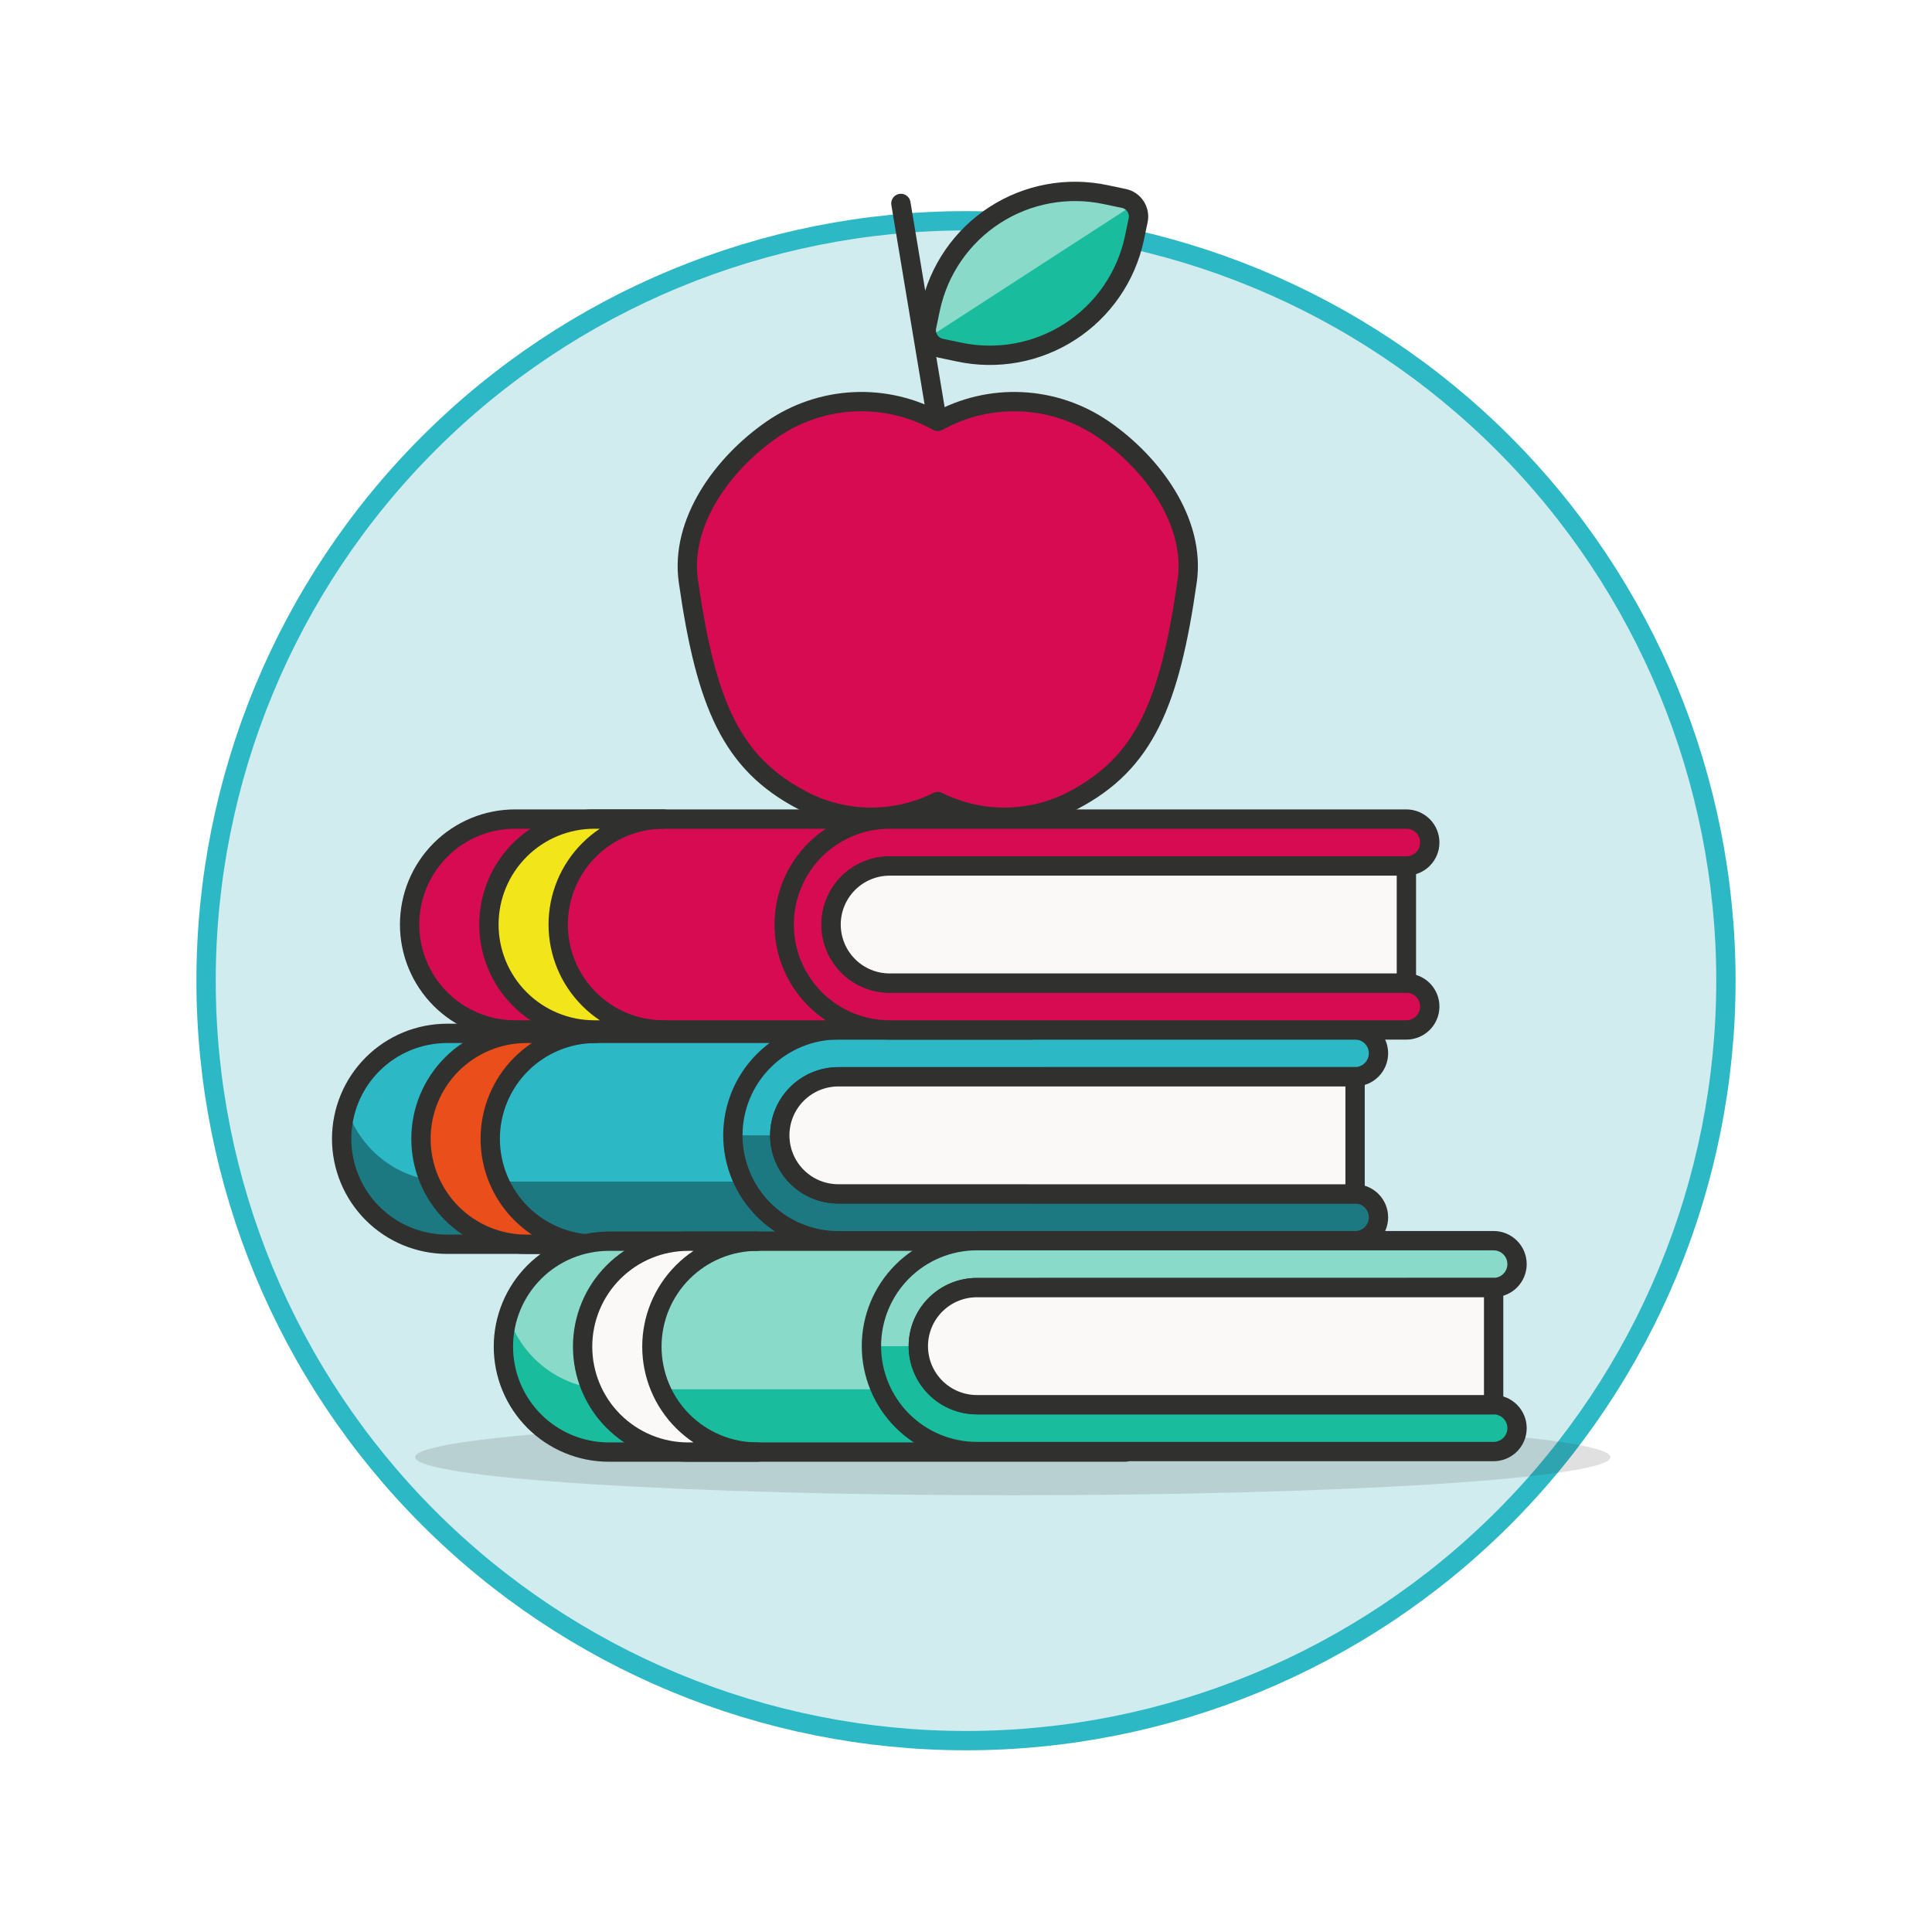 <svg width="240" height="240" viewBox="0 0 240 240" fill="none" xmlns="http://www.w3.org/2000/svg">
<path d="M25.6 121.827C25.6 146.863 35.545 170.874 53.249 188.578C70.952 206.281 94.963 216.227 120 216.227C145.036 216.227 169.047 206.281 186.75 188.578C204.454 170.874 214.4 146.863 214.4 121.827C214.4 96.79 204.454 72.779 186.75 55.076C169.047 37.372 145.036 27.427 120 27.427C94.963 27.427 70.952 37.372 53.249 55.076C35.545 72.779 25.6 96.79 25.6 121.827Z" fill="#D1ECEE" stroke="#2DB8C5" stroke-width="2.4"/>
<path opacity="0.15" d="M51.574 181.013C51.574 182.269 59.396 183.473 73.318 184.361C87.241 185.248 106.123 185.747 125.813 185.747C145.502 185.747 164.385 185.248 178.307 184.361C192.23 183.473 200.051 182.269 200.051 181.013C200.051 180.391 198.131 179.776 194.4 179.201C190.669 178.627 185.201 178.105 178.307 177.665C171.414 177.226 163.23 176.877 154.223 176.639C145.216 176.401 135.562 176.279 125.813 176.279C116.064 176.279 106.41 176.401 97.403 176.639C88.396 176.877 80.212 177.226 73.318 177.665C66.424 178.105 60.956 178.627 57.225 179.201C53.495 179.776 51.574 180.391 51.574 181.013Z" fill="#30302F"/>
<path d="M119.731 154.565H55.539C52.066 154.565 48.734 153.185 46.278 150.728C43.821 148.272 42.441 144.94 42.441 141.467C42.441 137.993 43.821 134.661 46.278 132.205C48.734 129.749 52.066 128.369 55.539 128.369H119.731V154.565Z" fill="#2DB8C5"/>
<path d="M119.72 146.777H55.528C52.736 146.777 50.018 145.884 47.771 144.227C45.524 142.571 43.867 140.239 43.041 137.573C42.432 139.533 42.292 141.61 42.633 143.634C42.974 145.659 43.785 147.575 45.002 149.228C46.219 150.882 47.808 152.226 49.64 153.153C51.472 154.08 53.496 154.563 55.549 154.565H119.741V145.766" fill="#1D7981"/>
<path d="M119.731 154.565H55.539C52.066 154.565 48.734 153.185 46.278 150.728C43.821 148.272 42.441 144.94 42.441 141.467C42.441 137.993 43.821 134.661 46.278 132.205C48.734 129.749 52.066 128.369 55.539 128.369H119.731V154.565Z" stroke="#30302F" stroke-width="2.4" stroke-linecap="round" stroke-linejoin="round"/>
<path d="M73.996 154.567H65.392C61.918 154.567 58.587 153.187 56.13 150.731C53.674 148.274 52.294 144.943 52.294 141.469C52.294 137.995 53.674 134.664 56.13 132.207C58.587 129.751 61.918 128.371 65.392 128.371H73.996C70.523 128.371 67.191 129.751 64.735 132.207C62.279 134.664 60.898 137.995 60.898 141.469C60.898 144.943 62.279 148.274 64.735 150.731C67.191 153.187 70.523 154.567 73.996 154.567Z" fill="#E94E1B" stroke="#30302F" stroke-width="2.4" stroke-linecap="round" stroke-linejoin="round"/>
<path d="M104.138 133.764C102.209 133.764 100.359 134.53 98.995 135.894C97.631 137.258 96.865 139.108 96.865 141.037C96.865 142.966 97.631 144.816 98.995 146.18C100.359 147.544 102.209 148.311 104.138 148.311H168.33C169.102 148.311 169.842 148.617 170.388 149.163C170.933 149.709 171.24 150.449 171.24 151.22C171.24 151.992 170.933 152.732 170.388 153.278C169.842 153.824 169.102 154.13 168.33 154.13H104.138C100.664 154.13 97.333 152.75 94.876 150.294C92.42 147.838 91.04 144.506 91.04 141.032C91.04 137.559 92.42 134.227 94.876 131.771C97.333 129.314 100.664 127.934 104.138 127.934H168.33C169.102 127.934 169.842 128.241 170.388 128.787C170.933 129.332 171.24 130.072 171.24 130.844C171.24 131.616 170.933 132.356 170.388 132.902C169.842 133.448 169.102 133.754 168.33 133.754L104.138 133.764Z" fill="#1D7981"/>
<path d="M91.045 141.037C91.045 137.565 92.424 134.234 94.88 131.779C97.335 129.323 100.666 127.944 104.138 127.944H168.33C169.102 127.944 169.842 128.25 170.388 128.796C170.934 129.342 171.24 130.082 171.24 130.854C171.24 131.625 170.934 132.366 170.388 132.911C169.842 133.457 169.102 133.764 168.33 133.764H104.138C102.21 133.765 100.362 134.533 99 135.896C97.637 137.26 96.872 139.109 96.872 141.037H91.045Z" fill="#2DB8C5"/>
<path d="M104.138 133.764C102.209 133.764 100.359 134.53 98.995 135.894C97.631 137.258 96.865 139.108 96.865 141.037C96.865 142.966 97.631 144.816 98.995 146.18C100.359 147.544 102.209 148.311 104.138 148.311H168.33C169.102 148.311 169.842 148.617 170.388 149.163C170.933 149.709 171.24 150.449 171.24 151.22C171.24 151.992 170.933 152.732 170.388 153.278C169.842 153.824 169.102 154.13 168.33 154.13H104.138C100.664 154.13 97.333 152.75 94.876 150.294C92.42 147.838 91.04 144.506 91.04 141.032C91.04 137.559 92.42 134.227 94.876 131.771C97.333 129.314 100.664 127.934 104.138 127.934H168.33C169.102 127.934 169.842 128.241 170.388 128.787C170.933 129.332 171.24 130.072 171.24 130.844C171.24 131.616 170.933 132.356 170.388 132.902C169.842 133.448 169.102 133.754 168.33 133.754L104.138 133.764Z" stroke="#30302F" stroke-width="2.4" stroke-linecap="round" stroke-linejoin="round"/>
<path d="M168.333 148.32V133.763H104.141C102.212 133.763 100.362 134.53 98.998 135.894C97.633 137.258 96.867 139.108 96.867 141.037C96.867 142.966 97.633 144.816 98.998 146.18C100.362 147.544 102.212 148.31 104.141 148.31L168.333 148.32Z" fill="#FAF9F8" stroke="#30302F" stroke-width="2.4" stroke-linecap="round" stroke-linejoin="round"/>
<path d="M139.824 180.383H75.632C72.158 180.383 68.827 179.003 66.371 176.547C63.914 174.09 62.534 170.759 62.534 167.285C62.534 163.811 63.914 160.48 66.371 158.023C68.827 155.567 72.158 154.187 75.632 154.187H139.824V180.383Z" fill="#8ADACA"/>
<path d="M63.124 163.4C63.952 166.061 65.61 168.387 67.855 170.039C70.1 171.691 72.814 172.581 75.601 172.581H139.824V180.383H75.632C73.578 180.383 71.554 179.9 69.721 178.973C67.889 178.047 66.3 176.702 65.082 175.049C63.865 173.395 63.054 171.478 62.713 169.453C62.373 167.428 62.514 165.352 63.124 163.391" fill="#19BC9C"/>
<path d="M139.824 180.383H75.632C72.158 180.383 68.827 179.003 66.371 176.547C63.914 174.09 62.534 170.759 62.534 167.285C62.534 163.811 63.914 160.48 66.371 158.023C68.827 155.567 72.158 154.187 75.632 154.187H139.824V180.383Z" stroke="#30302F" stroke-width="2.4" stroke-linecap="round" stroke-linejoin="round"/>
<path d="M94.078 180.383H85.471C81.997 180.383 78.666 179.003 76.209 176.547C73.753 174.09 72.373 170.759 72.373 167.285C72.373 163.811 73.753 160.48 76.209 158.023C78.666 155.567 81.997 154.187 85.471 154.187H94.078C90.604 154.187 87.273 155.567 84.816 158.023C82.36 160.48 80.98 163.811 80.98 167.285C80.98 170.759 82.36 174.09 84.816 176.547C87.273 179.003 90.604 180.383 94.078 180.383Z" fill="#FAF9F8" stroke="#30302F" stroke-width="2.4" stroke-linecap="round" stroke-linejoin="round"/>
<path d="M121.35 159.95C119.421 159.95 117.571 160.716 116.207 162.08C114.843 163.444 114.076 165.295 114.076 167.224C114.076 169.153 114.843 171.003 116.207 172.367C117.571 173.731 119.421 174.497 121.35 174.497H185.542C186.314 174.497 187.054 174.804 187.6 175.349C188.145 175.895 188.452 176.635 188.452 177.407C188.452 178.179 188.145 178.919 187.6 179.465C187.054 180.01 186.314 180.317 185.542 180.317H121.35C117.876 180.317 114.545 178.937 112.088 176.481C109.632 174.024 108.252 170.693 108.252 167.219C108.252 163.745 109.632 160.414 112.088 157.957C114.545 155.501 117.876 154.121 121.35 154.121H185.542C186.314 154.121 187.054 154.427 187.6 154.973C188.145 155.519 188.452 156.259 188.452 157.031C188.452 157.802 188.145 158.543 187.6 159.088C187.054 159.634 186.314 159.941 185.542 159.941L121.35 159.95Z" fill="#19BC9C"/>
<path d="M108.257 167.224C108.257 163.751 109.636 160.421 112.092 157.965C114.547 155.51 117.878 154.13 121.35 154.13H185.542C186.314 154.13 187.054 154.437 187.6 154.983C188.145 155.528 188.452 156.269 188.452 157.04C188.452 157.812 188.145 158.552 187.6 159.098C187.054 159.644 186.314 159.95 185.542 159.95H121.35C119.421 159.95 117.571 160.716 116.207 162.08C114.843 163.445 114.077 165.295 114.077 167.224H108.257Z" fill="#8ADACA"/>
<path d="M121.35 159.95C119.421 159.95 117.571 160.716 116.207 162.08C114.843 163.444 114.076 165.295 114.076 167.224C114.076 169.153 114.843 171.003 116.207 172.367C117.571 173.731 119.421 174.497 121.35 174.497H185.542C186.314 174.497 187.054 174.804 187.6 175.349C188.145 175.895 188.452 176.635 188.452 177.407C188.452 178.179 188.145 178.919 187.6 179.465C187.054 180.01 186.314 180.317 185.542 180.317H121.35C117.876 180.317 114.545 178.937 112.088 176.481C109.632 174.024 108.252 170.693 108.252 167.219C108.252 163.745 109.632 160.414 112.088 157.957C114.545 155.501 117.876 154.121 121.35 154.121H185.542C186.314 154.121 187.054 154.427 187.6 154.973C188.145 155.519 188.452 156.259 188.452 157.031C188.452 157.802 188.145 158.543 187.6 159.088C187.054 159.634 186.314 159.941 185.542 159.941L121.35 159.95Z" stroke="#30302F" stroke-width="2.4" stroke-linecap="round" stroke-linejoin="round"/>
<path d="M185.545 174.497V159.95H121.353C119.424 159.95 117.574 160.717 116.209 162.081C114.845 163.445 114.079 165.295 114.079 167.224C114.079 169.153 114.845 171.003 116.209 172.367C117.574 173.731 119.424 174.497 121.353 174.497H185.545Z" fill="#FAF9F8" stroke="#30302F" stroke-width="2.4" stroke-linecap="round" stroke-linejoin="round"/>
<path d="M128.173 127.944H63.981C60.507 127.944 57.175 126.564 54.719 124.107C52.263 121.651 50.883 118.32 50.883 114.846C50.883 111.372 52.263 108.04 54.719 105.584C57.175 103.128 60.507 101.748 63.981 101.748H128.173V127.944Z" fill="#D60B52"/>
<path d="M128.165 120.142H63.973C61.182 120.142 58.464 119.249 56.217 117.592C53.97 115.936 52.312 113.604 51.486 110.938C50.874 112.899 50.732 114.977 51.071 117.004C51.41 119.03 52.222 120.949 53.439 122.604C54.657 124.26 56.246 125.605 58.08 126.533C59.914 127.46 61.94 127.944 63.995 127.944H128.187V120.142" fill="#D60B52"/>
<path d="M128.173 127.944H63.981C60.507 127.944 57.175 126.564 54.719 124.107C52.263 121.651 50.883 118.32 50.883 114.846C50.883 111.372 52.263 108.04 54.719 105.584C57.175 103.128 60.507 101.748 63.981 101.748H128.173V127.944Z" stroke="#30302F" stroke-width="2.4" stroke-linecap="round" stroke-linejoin="round"/>
<path d="M110.51 107.577C108.581 107.577 106.731 108.343 105.367 109.707C104.003 111.071 103.237 112.921 103.237 114.851C103.237 116.78 104.003 118.63 105.367 119.994C106.731 121.358 108.581 122.124 110.51 122.124H174.702C175.474 122.124 176.214 122.431 176.76 122.976C177.305 123.522 177.612 124.262 177.612 125.034C177.612 125.806 177.305 126.546 176.76 127.092C176.214 127.637 175.474 127.944 174.702 127.944H110.51C107.036 127.944 103.705 126.564 101.248 124.107C98.792 121.651 97.412 118.32 97.412 114.846C97.412 111.372 98.792 108.04 101.248 105.584C103.705 103.128 107.036 101.748 110.51 101.748H174.702C175.474 101.748 176.214 102.054 176.76 102.6C177.305 103.146 177.612 103.886 177.612 104.658C177.612 105.429 177.305 106.17 176.76 106.715C176.214 107.261 175.474 107.568 174.702 107.568L110.51 107.577Z" fill="#D60B52"/>
<path d="M97.417 114.851C97.417 111.378 98.796 108.048 101.252 105.592C103.707 103.137 107.038 101.757 110.51 101.757H174.702C175.474 101.757 176.214 102.064 176.76 102.61C177.306 103.155 177.612 103.895 177.612 104.667C177.612 105.439 177.306 106.179 176.76 106.725C176.214 107.271 175.474 107.577 174.702 107.577H110.51C108.582 107.579 106.734 108.346 105.372 109.71C104.009 111.074 103.244 112.923 103.244 114.851H97.417Z" fill="#D60B52"/>
<path d="M110.51 107.577C108.581 107.577 106.731 108.343 105.367 109.707C104.003 111.071 103.237 112.921 103.237 114.851C103.237 116.78 104.003 118.63 105.367 119.994C106.731 121.358 108.581 122.124 110.51 122.124H174.702C175.474 122.124 176.214 122.431 176.76 122.976C177.305 123.522 177.612 124.262 177.612 125.034C177.612 125.806 177.305 126.546 176.76 127.092C176.214 127.637 175.474 127.944 174.702 127.944H110.51C107.036 127.944 103.705 126.564 101.248 124.107C98.792 121.651 97.412 118.32 97.412 114.846C97.412 111.372 98.792 108.04 101.248 105.584C103.705 103.128 107.036 101.748 110.51 101.748H174.702C175.474 101.748 176.214 102.054 176.76 102.6C177.305 103.146 177.612 103.886 177.612 104.658C177.612 105.429 177.305 106.17 176.76 106.715C176.214 107.261 175.474 107.568 174.702 107.568L110.51 107.577Z" stroke="#30302F" stroke-width="2.4" stroke-linecap="round" stroke-linejoin="round"/>
<path d="M174.707 122.124V107.577H110.515C108.586 107.577 106.736 108.343 105.372 109.707C104.008 111.071 103.241 112.921 103.241 114.85C103.241 116.779 104.008 118.63 105.372 119.994C106.736 121.358 108.586 122.124 110.515 122.124H174.707Z" fill="#FAF9F8" stroke="#30302F" stroke-width="2.4" stroke-linecap="round" stroke-linejoin="round"/>
<path d="M82.44 127.944H73.833C70.359 127.944 67.028 126.564 64.572 124.107C62.115 121.651 60.735 118.32 60.735 114.846C60.735 111.372 62.115 108.04 64.572 105.584C67.028 103.128 70.359 101.748 73.833 101.748H82.44C78.966 101.748 75.635 103.128 73.179 105.584C70.722 108.04 69.342 111.372 69.342 114.846C69.342 118.32 70.722 121.651 73.179 124.107C75.635 126.564 78.966 127.944 82.44 127.944Z" fill="#F2E61A" stroke="#30302F" stroke-width="2.4" stroke-linecap="round" stroke-linejoin="round"/>
<path d="M133.334 99.411C130.74 100.77 127.861 101.493 124.933 101.521C122.005 101.549 119.112 100.881 116.493 99.572C113.874 100.881 110.982 101.549 108.054 101.521C105.127 101.493 102.248 100.77 99.654 99.411C90.875 94.812 87.703 87.536 85.511 72.191C84.463 64.844 89.816 57.54 95.928 53.332C98.924 51.27 102.437 50.086 106.07 49.912C109.704 49.738 113.313 50.582 116.493 52.348C119.673 50.582 123.283 49.738 126.917 49.912C130.55 50.086 134.063 51.27 137.06 53.332C143.173 57.54 148.525 64.844 147.475 72.191C145.309 87.359 142.17 94.781 133.334 99.411Z" fill="#D60B52"/>
<path d="M116.87 43.258L119.115 43.73C121.472 44.235 123.906 44.27 126.277 43.835C128.648 43.399 130.91 42.501 132.935 41.191C134.959 39.881 136.705 38.185 138.073 36.201C139.442 34.216 140.407 31.981 140.912 29.624L141.384 27.379C141.512 26.786 141.399 26.166 141.07 25.655C140.742 25.144 140.224 24.785 139.63 24.656L137.386 24.184C135.028 23.679 132.595 23.642 130.224 24.078C127.852 24.513 125.59 25.411 123.566 26.721C121.542 28.03 119.796 29.726 118.427 31.711C117.058 33.695 116.094 35.93 115.589 38.287L115.117 40.532C114.989 41.126 115.102 41.746 115.431 42.257C115.759 42.768 116.277 43.127 116.87 43.258Z" fill="#8ADACA"/>
<path d="M115.28 41.974C115.429 42.298 115.651 42.583 115.929 42.805C116.208 43.028 116.534 43.183 116.883 43.258L119.127 43.73C121.485 44.235 123.919 44.272 126.29 43.836C128.661 43.401 130.924 42.503 132.948 41.193C134.972 39.883 136.718 38.187 138.087 36.202C139.456 34.217 140.42 31.982 140.924 29.624L141.396 27.38C141.471 27.031 141.463 26.67 141.374 26.326C141.285 25.981 141.118 25.661 140.884 25.392L115.28 41.974Z" fill="#19BC9C"/>
<path d="M116.87 43.258L119.115 43.73C121.472 44.235 123.906 44.27 126.277 43.835C128.648 43.399 130.91 42.501 132.935 41.191C134.959 39.881 136.705 38.185 138.073 36.201C139.442 34.216 140.407 31.981 140.912 29.624L141.384 27.379C141.512 26.786 141.399 26.166 141.07 25.655C140.742 25.144 140.224 24.785 139.63 24.656L137.386 24.184C135.028 23.679 132.595 23.642 130.224 24.078C127.852 24.513 125.59 25.411 123.566 26.721C121.542 28.03 119.796 29.726 118.427 31.711C117.058 33.695 116.094 35.93 115.589 38.287L115.117 40.532C114.989 41.126 115.102 41.746 115.431 42.257C115.759 42.768 116.277 43.127 116.87 43.258Z" stroke="#30302F" stroke-width="2.4" stroke-linecap="round" stroke-linejoin="round"/>
<path d="M111.912 25.272L116.493 52.757" stroke="#30302F" stroke-width="2.4" stroke-linecap="round" stroke-linejoin="round"/>
<path d="M86.089 75.611C87.269 71.275 92.1 67.44 95.933 64.795C98.929 62.734 102.44 61.55 106.071 61.375C109.703 61.199 113.312 62.039 116.493 63.801C119.674 62.039 123.283 61.199 126.914 61.375C130.546 61.55 134.057 62.734 137.053 64.795C140.888 67.44 145.719 71.275 146.897 75.611L147.475 72.191C148.525 64.844 143.173 57.54 137.06 53.332C134.063 51.27 130.55 50.086 126.917 49.912C123.283 49.738 119.673 50.582 116.493 52.348C113.313 50.582 109.704 49.738 106.07 49.912C102.437 50.086 98.924 51.27 95.928 53.332C89.816 57.54 84.463 64.844 85.511 72.191L86.089 75.611Z" fill="#D60B52"/>
<path d="M133.334 99.411C130.74 100.77 127.861 101.493 124.933 101.521C122.005 101.549 119.112 100.881 116.493 99.572C113.874 100.881 110.982 101.549 108.054 101.521C105.127 101.493 102.248 100.77 99.654 99.411C90.875 94.812 87.703 87.536 85.511 72.191C84.463 64.844 89.816 57.54 95.928 53.332C98.924 51.27 102.437 50.086 106.07 49.912C109.704 49.738 113.313 50.582 116.493 52.348C119.673 50.582 123.283 49.738 126.917 49.912C130.55 50.086 134.063 51.27 137.06 53.332C143.173 57.54 148.525 64.844 147.475 72.191C145.309 87.359 142.17 94.781 133.334 99.411Z" stroke="#30302F" stroke-width="2.4" stroke-linecap="round" stroke-linejoin="round"/>
</svg>
